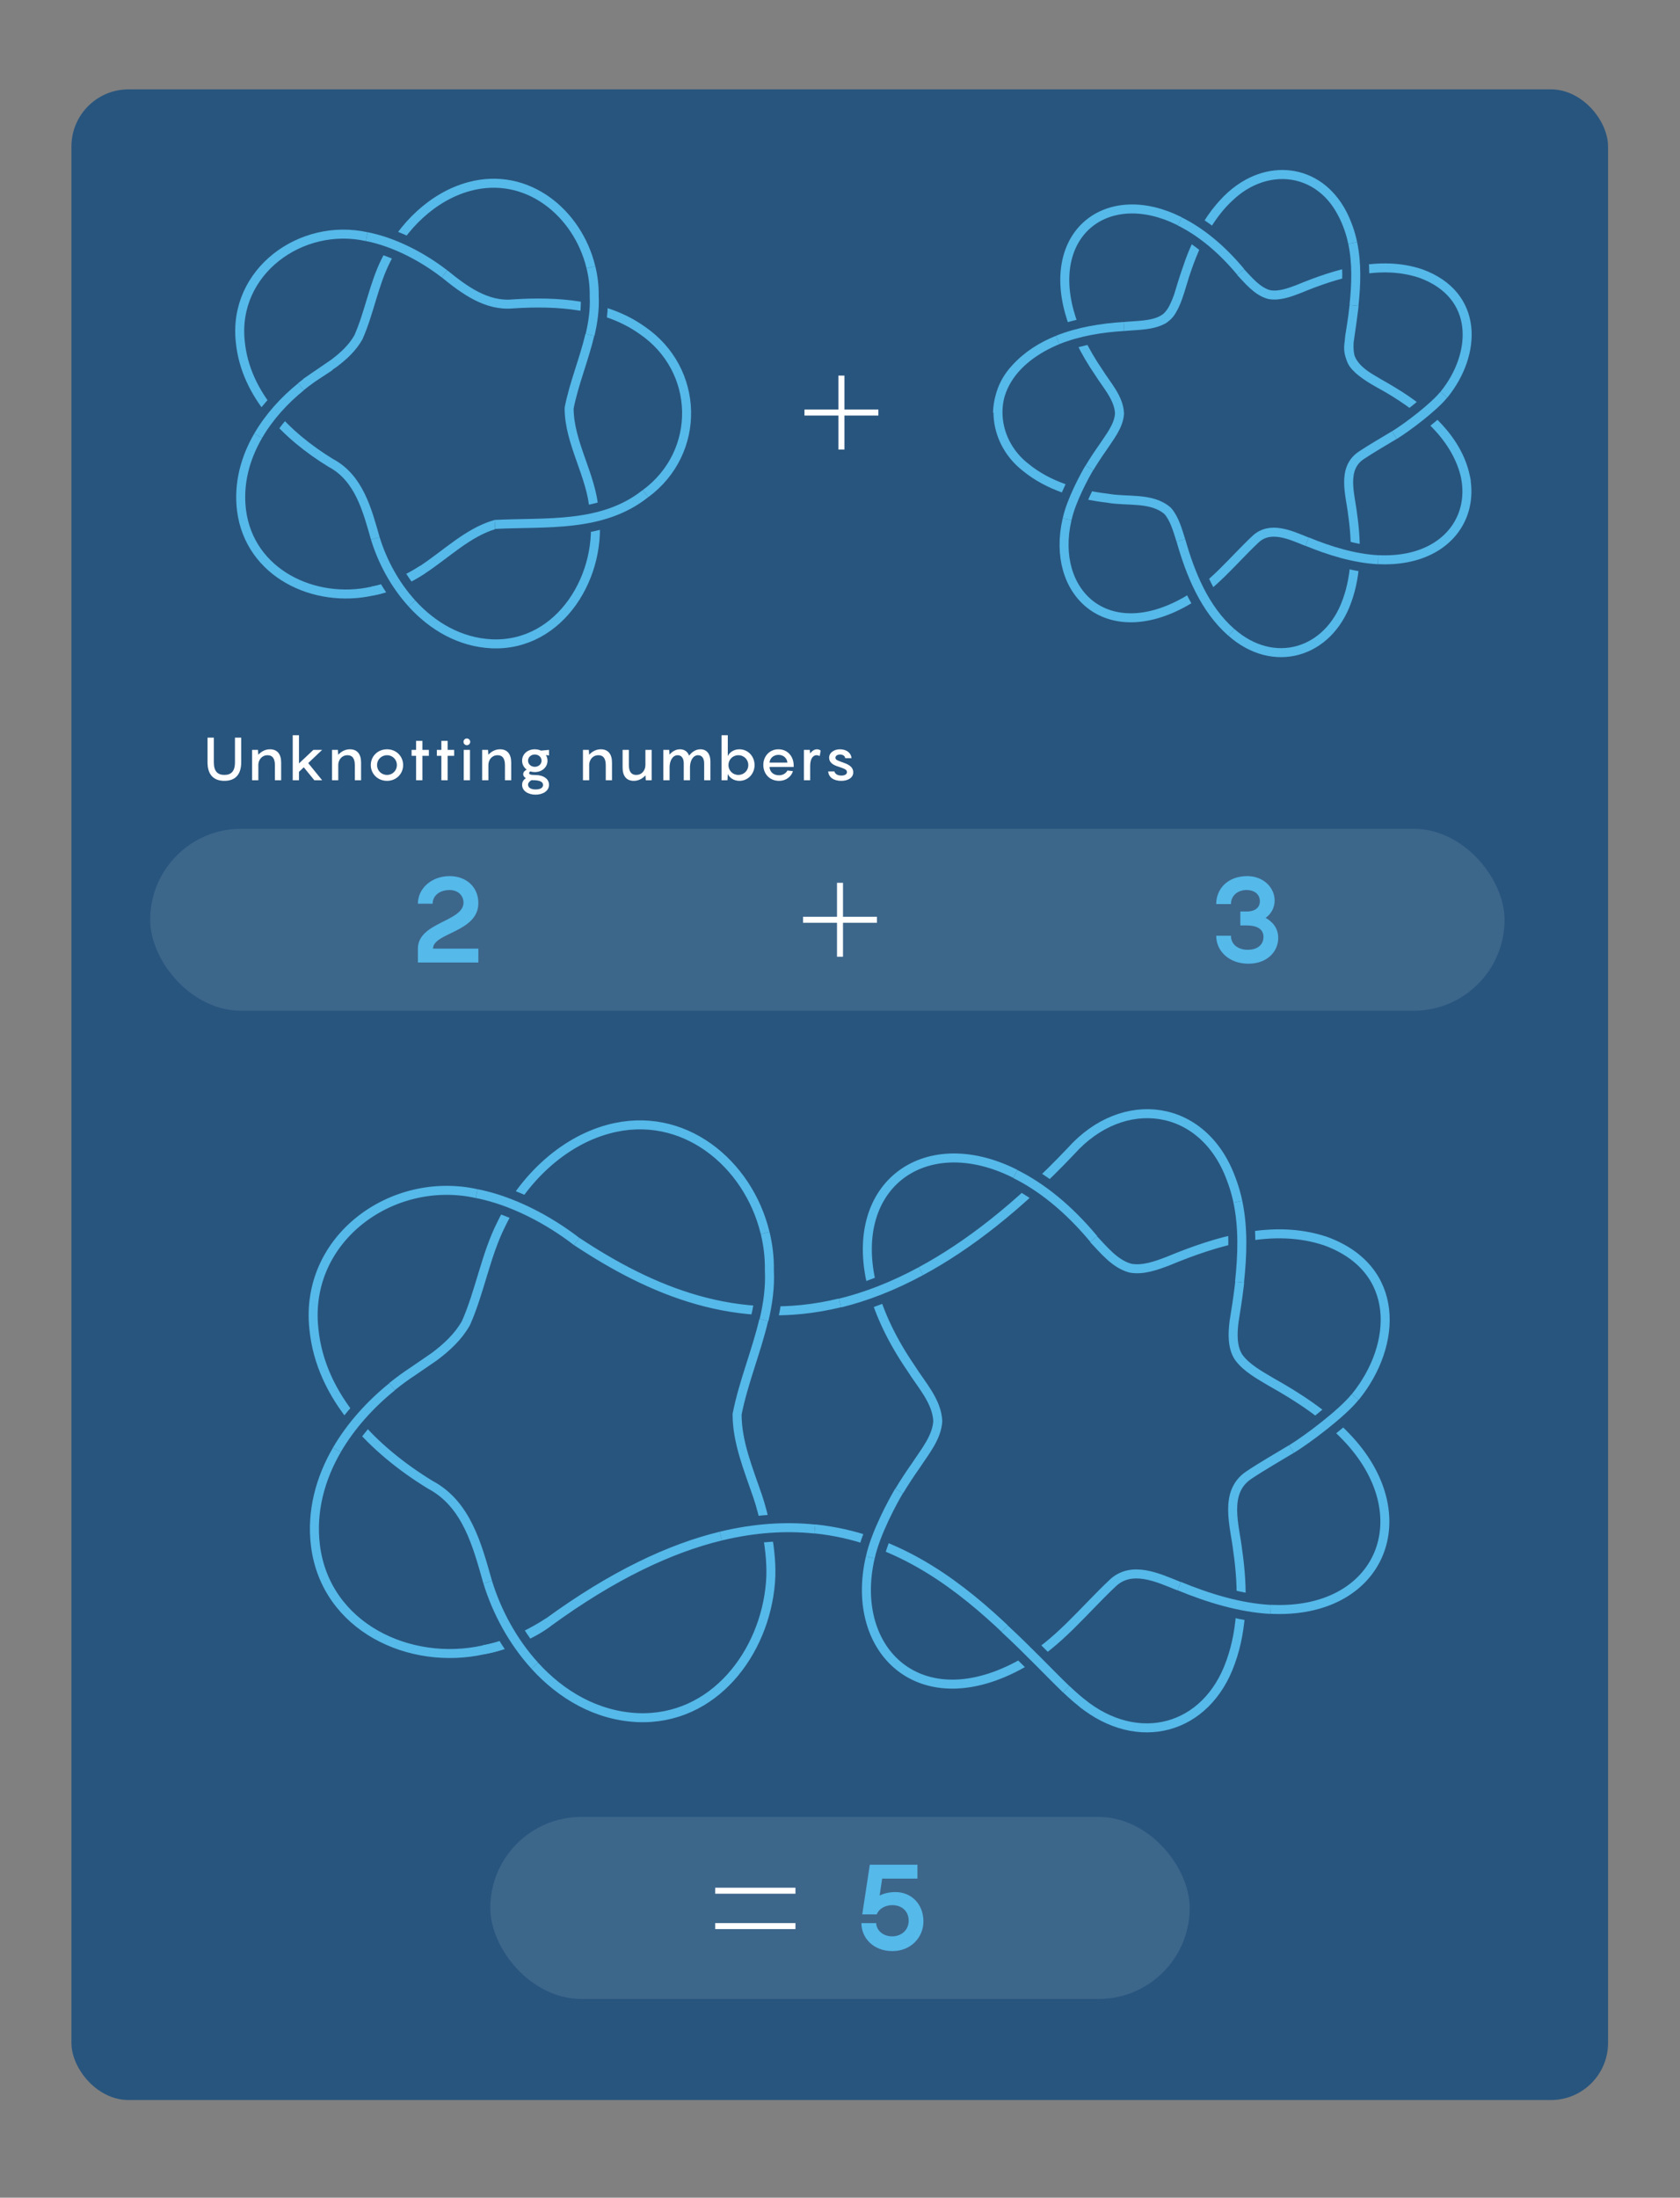 <?xml version="1.0" encoding="UTF-8"?>
<svg xmlns="http://www.w3.org/2000/svg" width="560" height="732.368" version="1.1" viewBox="0 0 560 732.368">
  <rect x="0" y="0" width="560" height="732.368" fill="#808080" stroke="none"/>
  <!-- Generator: Adobe Illustrator 29.5.1, SVG Export Plug-In . SVG Version: 2.1.0 Build 141)  -->
  <defs>
    <style>
      .st0 {
        fill: #55b9e9;
      }

      .st1, .st2 {
        fill: #fff;
      }

      .st2 {
        fill-opacity: .1;
      }

      .st3 {
        fill: #28557e;
      }

      .st4 {
        stroke: #55b9e9;
        stroke-width: 3px;
      }

      .st4, .st5, .st6 {
        fill: none;
        stroke-miterlimit: 10;
      }

      .st5 {
        stroke: #fff;
        stroke-width: 2px;
      }

      .st6 {
        stroke: #28557e;
        stroke-width: 9px;
      }
    </style>
  </defs>
  <g id="Layer_7">
    <rect class="st3" x="23.809" y="29.779" width="512.209" height="670.057" rx="19.045" ry="19.045"/>
    <g>
      <line class="st5" x1="280.474" y1="125.166" x2="280.474" y2="149.802"/>
      <line class="st5" x1="268.156" y1="137.484" x2="292.792" y2="137.484"/>
    </g>
    <rect class="st2" x="50.061" y="276.189" width="451.456" height="60.647" rx="30.324" ry="30.324"/>
    <rect class="st2" x="163.438" y="605.497" width="233.124" height="60.647" rx="30.324" ry="30.324"/>
    <path class="st0" d="M144.337,316.118h15.117v4.639h-20.156v-4.639c0-8.799,15.197-8.959,15.197-15.317,0-2.36-1.8-4.199-4.639-4.199-3.319,0-5.639,1.879-5.639,4.559h-4.919c0-5.119,4.559-9.199,10.598-9.199,5.399,0,9.558,3.52,9.558,8.999,0,9.719-15.117,9.878-15.117,15.158Z"/>
    <path class="st0" d="M426.079,312.558c0,4.56-3.719,8.599-9.918,8.599-6.479,0-10.758-4.199-10.758-9.318h4.919c0,3.159,2.72,4.679,5.559,4.679,3.359,0,5.279-1.76,5.279-4.279,0-2.799-2.44-3.839-5.639-3.839h-2.08v-4.639h2.08c3.199,0,4.439-1.64,4.439-3.399,0-2.2-1.64-3.759-4.479-3.759s-5.159,1.799-5.159,4.679h-4.919c0-5.119,3.879-9.319,10.358-9.319,5.399,0,9.119,3.84,9.119,8.119,0,2.52-1.2,4.479-3,5.799,2.399,1.32,4.199,3.52,4.199,6.679Z"/>
    <g>
      <line class="st5" x1="280" y1="294.194" x2="280" y2="318.831"/>
      <line class="st5" x1="267.682" y1="306.513" x2="292.318" y2="306.513"/>
    </g>
    <g>
      <path class="st0" d="M307.811,640.323c0,5.239-4.119,9.878-10.318,9.878-6.479,0-10.358-4.479-10.358-9.318h4.919c.12,2.399,2.24,4.399,5.359,4.399,2.999,0,5.479-2.04,5.479-5.199,0-3.28-2.4-5.199-5.479-5.199-2.04,0-4.359,1-5.159,3.08h-4.839l2.52-16.557h15.877v4.639h-11.758l-.84,5.639c1.52-.76,3.319-1.16,5.279-1.16,5.159,0,9.318,3.879,9.318,9.798Z"/>
      <g>
        <line class="st5" x1="238.404" y1="630.077" x2="265.151" y2="630.077"/>
        <line class="st5" x1="238.404" y1="641.864" x2="265.151" y2="641.864"/>
      </g>
    </g>
  </g>
  <g id="Text">
    <g>
      <path class="st4" d="M488.808,160.527c-2.254-13.442-13.361-23.453-24.563-30.12-6.193-3.899-16.102-7.341-14.534-16.408.57-3.962,1.19-8.031,1.631-12.128.754-6.991.989-14.062-.423-20.814-.717-3.429-1.859-6.776-3.574-9.989-7.913-15.234-25.305-16.936-37.44-5.429-9.37,8.6-13.602,21.198-17.129,33.057-.979,2.837-2.364,6.109-5.003,7.774-3.876,2.127-8.859,1.909-13.142,2.344-7.348.443-15.104,1.677-22.088,4.488-5.306,2.136-10.167,5.182-14.063,9.485-9.207,9.86-7.048,24.769,3.327,32.889,7.588,6.269,17.702,9.236,27.341,10.343,6.539,1.226,14.804-.436,20.119,4.284,2.265,2.625,3.295,6.473,4.325,9.712,3.169,11.185,7.881,22.831,16.814,30.668,14.094,12.516,32.412,7.067,38.602-10.469,3.298-9.074,3.229-19.322,1.868-28.767-.723-6.491-3.761-15.206,2.819-19.655,3.583-2.402,7.429-4.567,11.192-6.857,4.157-2.53,13.192-9.35,16.474-13.472,10.918-13.511,11.787-33.164-7.737-40.292-13.588-4.562-28.155-.063-40.864,5.196-2.967,1.137-6.489,2.417-9.704,1.803-4.038-1.081-6.973-4.831-9.739-7.733-6.67-8.015-13.633-13.505-20.332-16.823-23.585-11.682-43.886,3.561-36.526,30.328,1.699,6.177,4.87,12.968,9.815,20.183,2.619,4.201,6.674,8.482,6.897,13.662-.238,4.226-3.34,7.925-5.562,11.331-1.527,2.161-3.075,4.503-4.522,6.909-1.507,2.505-6.137,11.019-7.431,17.188-5.51,24.153,13.134,42.104,39.448,27.281,9.185-5.093,15.845-13.688,23.358-20.759,4.906-4.666,11.735-1.419,17.038.718,7.415,3.047,15.638,5.617,23.693,6.042,28.862,1.551,39.409-24.348,19.662-44.742-5.448-5.718-12.509-10.288-19.36-14.123-2.914-1.745-6.405-3.61-8.421-6.428-1.69-2.606-1.527-6.156-1.175-9.113,1.982-12.163,3.79-25.291-.774-37.111-7.182-19.502-27.93-22.25-41.462-7.107-5.673,6.228-9.61,14.332-12.179,22.293-1.583,4.507-2.613,9.745-5.162,13.833-2.07,3.232-6.28,4.051-9.833,4.365-4.855.408-10.332.684-15.153,1.464-14.625,2.098-32.361,11.04-32.833,27.727"/>
      <path class="st6" d="M413.579,90.616c-6.67-8.015-13.633-13.505-20.332-16.823"/>
      <path class="st4" d="M413.579,90.616c-6.67-8.015-13.633-13.505-20.332-16.823"/>
      <path class="st6" d="M374.632,108.804c-7.348.443-15.104,1.677-22.088,4.488"/>
      <path class="st4" d="M374.632,108.804c-7.348.443-15.104,1.677-22.088,4.488"/>
      <path class="st6" d="M363.136,155.872c-1.507,2.505-6.137,11.019-7.431,17.188"/>
      <path class="st4" d="M363.136,155.872c-1.507,2.505-6.137,11.019-7.431,17.188"/>
      <path class="st6" d="M393.628,180.067c3.169,11.185,7.881,22.831,16.814,30.668"/>
      <path class="st4" d="M393.628,180.067c3.169,11.185,7.881,22.831,16.814,30.668"/>
      <path class="st6" d="M435.694,180.489c7.415,3.047,15.638,5.617,23.693,6.042"/>
      <path class="st4" d="M435.694,180.489c7.415,3.047,15.638,5.617,23.693,6.042"/>
      <path class="st6" d="M464.79,145.005c4.157-2.53,13.192-9.35,16.474-13.472"/>
      <path class="st4" d="M464.79,145.005c4.157-2.53,13.192-9.35,16.474-13.472"/>
      <path class="st6" d="M451.324,101.787c.754-6.991.989-14.062-.423-20.814"/>
      <path class="st4" d="M451.324,101.787c.754-6.991.989-14.062-.423-20.814"/>
    </g>
    <g>
      <path class="st4" d="M105.865,124.806c-1.863,1.219-3.692,2.548-5.463,3.978-5.627,4.544-10.661,10.099-14.291,16.338-4.365,7.501-6.704,15.99-5.611,24.896,2.663,21.111,24.43,31.254,43.588,26.97,6.682-1.19,13.328-4.883,16.688-7.092,8.113-5.335,15.166-12.418,24.131-15.073,17.077-.87,35.81,1.183,50.195-10.266,18.833-13.829,18.218-41.374-1.072-54.505-12.306-8.754-28.382-9.712-42.963-8.786-8.856.889-16.353-4.687-22.841-9.964-7.369-5.689-16.727-10.598-25.917-12.42-21.906-4.896-44.736,11.611-42.215,34.986,1.725,17.815,15.587,31.465,30.133,40.378,9.455,5.013,12.177,15.698,14.88,25.204,2.384,7.794,6.564,15.468,12.181,21.646,6.918,7.608,16.016,12.949,26.629,13.454,23.092.971,37.378-23.37,34.106-44.4-.784-11.673-8.313-22.495-8.317-34.148,1.593-8.179,5.003-16.266,6.94-24.554.99-4.238,1.596-8.529,1.376-12.912.052-3.268-.33-6.505-1.092-9.627-4.36-17.865-21.174-31.974-40.511-26.746-12.25,3.306-22.34,13.35-27.769,24.58-4.026,7.945-5.585,17.589-9.179,25.665-1.98,3.507-4.92,6.223-8.166,8.667l-5.441,3.731Z"/>
      <path class="st6" d="M196.693,111.594c.99-4.238,1.596-8.529,1.376-12.912.052-3.268-.33-6.505-1.092-9.627"/>
      <path class="st4" d="M196.693,111.594c.99-4.238,1.596-8.529,1.376-12.912.052-3.268-.33-6.505-1.092-9.627"/>
      <path class="st6" d="M164.947,174.765c17.077-.87,35.81,1.183,50.195-10.266"/>
      <path class="st4" d="M164.947,174.765c17.077-.87,35.81,1.183,50.195-10.266"/>
      <path class="st4" d="M124.085,196.959c6.682-1.19,13.328-4.883,16.688-7.092"/>
      <path class="st6" d="M125.109,179.439c2.384,7.794,6.564,15.468,12.181,21.646"/>
      <path class="st4" d="M125.109,179.439c2.384,7.794,6.564,15.468,12.181,21.646"/>
      <path class="st6" d="M100.335,128.892c-5.627,4.544-10.661,10.099-14.291,16.338"/>
      <path class="st4" d="M100.335,128.892c-5.627,4.544-10.661,10.099-14.291,16.338"/>
      <path class="st6" d="M148.169,91.275c-7.369-5.689-16.727-10.598-25.917-12.42"/>
      <path class="st4" d="M148.169,91.275c-7.369-5.689-16.727-10.598-25.917-12.42"/>
    </g>
    <g>
      <g>
        <path class="st4" d="M360.511,567.415c18.855,15.264,41.714,9.095,49.68-13.474,4.244-11.678,4.155-24.867,2.404-37.023-.931-8.354-4.84-19.57,3.628-25.296,4.611-3.092,9.561-5.878,14.404-8.825,5.35-3.256,16.978-12.034,21.202-17.339,14.051-17.388,15.169-42.682-9.958-51.856-17.487-5.871-36.236-.081-52.592,6.688-3.818,1.463-8.351,3.11-12.489,2.321-5.197-1.391-8.974-6.218-12.534-9.952-8.584-10.315-17.546-17.381-26.167-21.651-30.353-15.035-56.481,4.583-47.008,39.032,2.186,7.95,6.268,16.689,12.632,25.975,3.37,5.406,8.589,10.916,8.876,17.583-.307,5.439-4.299,10.2-7.158,14.583-1.965,2.781-3.957,5.796-5.82,8.892-1.94,3.223-7.898,14.181-9.564,22.12-7.091,31.084,16.903,54.188,50.769,35.11,11.821-6.554,20.392-17.617,30.062-26.716,6.314-6.004,15.103-1.827,21.928.924,9.543,3.921,20.126,7.229,30.492,7.776,37.145,1.997,50.719-31.335,25.305-57.583-7.011-7.36-16.099-13.241-24.916-18.177-3.75-2.246-8.243-4.646-10.838-8.273-2.175-3.354-1.966-7.923-1.512-11.728,2.551-15.654,4.878-32.549-.996-47.762-9.243-25.098-35.946-28.635-53.361-9.147-17.675,18.615-34.266,31.487-49.846,39.904-9.348,5.05-18.331,8.497-26.966,10.618-34.531,8.482-63.485-4.235-87.858-20.364-9.991-6.612-21.527-13.64-33.355-15.984-28.192-6.301-57.575,14.944-54.331,45.026,2.22,22.928,20.061,40.495,38.78,51.966,12.169,6.452,15.672,20.203,19.15,32.437,3.069,10.031,8.448,19.907,15.677,27.858,8.903,9.792,20.612,16.665,34.271,17.315,25.351,1.066,42.455-21.572,44.322-45.048.861-10.434-2.402-23.197-4.251-28.631-3.086-9.072-6.877-18.032-6.88-27.411,2.05-10.526,6.439-20.934,8.932-31.6,1.275-5.454,2.054-10.976,1.771-16.617.067-4.206-.424-8.372-1.405-12.39-5.611-22.991-27.25-41.15-52.137-34.422-15.766,4.254-28.751,17.181-35.738,31.634-5.182,10.225-7.188,22.637-11.814,33.03-2.549,4.514-6.332,8.01-10.51,11.154l-7.003,4.802c-2.397,1.569-4.752,3.28-7.03,5.12-7.242,5.848-13.72,12.998-18.393,21.027-5.618,9.653-8.627,20.578-7.221,32.04,3.427,27.169,31.441,40.223,56.097,34.71,8.6-1.532,17.419-5.916,21.477-9.127,21.574-15.732,40.682-24.685,57.668-28.8,11.355-2.751,21.763-3.341,31.327-2.349,25.923,2.689,45.645,16.999,61.228,31.38,7.788,7.187,14.543,14.392,20.521,20.173,2.475,2.393,4.817,4.543,7.044,6.346Z"/>
        <path class="st6" d="M254.685,439.891c1.275-5.454,2.054-10.976,1.771-16.617.067-4.206-.424-8.372-1.405-12.39"/>
        <path class="st4" d="M254.685,439.891c1.275-5.454,2.054-10.976,1.771-16.617.067-4.206-.424-8.372-1.405-12.39"/>
        <path class="st4" d="M161.24,549.755c8.6-1.532,17.153-6.284,21.477-9.127"/>
        <path class="st6" d="M162.557,527.207c3.069,10.031,8.448,19.907,15.677,27.858"/>
        <path class="st4" d="M162.557,527.207c3.069,10.031,8.448,19.907,15.677,27.858"/>
        <path class="st6" d="M130.674,462.154c-7.242,5.848-13.72,12.998-18.393,21.027"/>
        <path class="st4" d="M130.674,462.154c-7.242,5.848-13.72,12.998-18.393,21.027"/>
        <path class="st6" d="M192.235,413.741c-9.484-7.322-21.527-13.64-33.355-15.984"/>
        <path class="st4" d="M192.235,413.741c-9.484-7.322-21.527-13.64-33.355-15.984"/>
      </g>
      <g>
        <path class="st6" d="M364.594,412.893c-8.584-10.315-17.546-17.381-26.167-21.651"/>
        <path class="st4" d="M364.594,412.893c-8.584-10.315-17.546-17.381-26.167-21.651"/>
        <path class="st6" d="M299.675,496.877c-1.94,3.223-7.898,14.181-9.564,22.12"/>
        <path class="st4" d="M299.675,496.877c-1.94,3.223-7.898,14.181-9.564,22.12"/>
        <path class="st6" d="M393.056,528.557c9.543,3.921,20.126,7.229,30.492,7.776"/>
        <path class="st4" d="M393.056,528.557c9.543,3.921,20.126,7.229,30.492,7.776"/>
        <path class="st6" d="M430.501,482.891c5.35-3.256,16.978-12.034,21.202-17.339"/>
        <path class="st4" d="M430.501,482.891c5.35-3.256,16.978-12.034,21.202-17.339"/>
        <path class="st6" d="M413.171,427.27c.97-8.997,1.273-18.097-.544-26.787"/>
        <path class="st4" d="M413.171,427.27c.97-8.997,1.273-18.097-.544-26.787"/>
      </g>
      <path class="st6" d="M306.966,423.622c-9.348,5.05-18.331,8.497-26.966,10.618"/>
      <path class="st4" d="M306.966,423.622c-9.348,5.05-18.331,8.497-26.966,10.618"/>
      <path class="st6" d="M334.875,542.765c7.788,7.187,14.543,14.392,20.521,20.173"/>
      <path class="st4" d="M334.875,542.765c7.788,7.187,14.543,14.392,20.521,20.173"/>
      <path class="st6" d="M240.266,511.898c11.355-2.751,21.763-3.341,31.327-2.349"/>
      <path class="st4" d="M240.266,511.898c11.355-2.751,21.763-3.341,31.327-2.349"/>
    </g>
    <g>
      <path class="st1" d="M74.799,260.219c-3.461,0-5.621-1.92-5.621-6.162v-8.242h2.1v8.242c0,3.061,1.34,4.181,3.521,4.181,2.18,0,3.521-1.12,3.521-4.181v-8.242h2.081v8.242c0,4.241-2.16,6.162-5.601,6.162Z"/>
      <path class="st1" d="M93.719,254.077v5.941h-2.081v-5.021c0-2.44-.98-3.321-2.44-3.321-1.98,0-2.98,1.561-3.081,3.061v5.281h-2.081v-10.122h1.96l.1,1.62c.96-1.02,2.26-1.82,3.901-1.82,2.38,0,3.721,1.561,3.721,4.381Z"/>
      <path class="st1" d="M102.738,254.297l4.641,5.721h-2.601l-3.521-4.321-1.6,1.52v2.801h-2.081v-15.003h2.081v9.402l4.801-4.521h2.921l-4.641,4.401Z"/>
      <path class="st1" d="M120.359,254.077v5.941h-2.081v-5.021c0-2.44-.98-3.321-2.44-3.321-1.98,0-2.98,1.561-3.081,3.061v5.281h-2.081v-10.122h1.96l.1,1.62c.96-1.02,2.26-1.82,3.901-1.82,2.38,0,3.721,1.561,3.721,4.381Z"/>
      <path class="st1" d="M123.597,254.958c0-2.901,2.281-5.261,5.421-5.261,3.101,0,5.361,2.36,5.361,5.261,0,2.9-2.26,5.261-5.361,5.261-3.141,0-5.421-2.361-5.421-5.261ZM132.299,254.958c0-1.8-1.4-3.281-3.281-3.281-1.92,0-3.341,1.48-3.341,3.281s1.42,3.281,3.341,3.281c1.88,0,3.281-1.48,3.281-3.281Z"/>
      <path class="st1" d="M142.958,251.877h-2.16v8.142h-2.101v-8.142h-1.5v-1.98h1.5v-3h2.101v3h2.16v1.98Z"/>
      <path class="st1" d="M151.379,251.877h-2.161v8.142h-2.1v-8.142h-1.5v-1.98h1.5v-3h2.1v3h2.161v1.98Z"/>
      <path class="st1" d="M154.498,247.216c0-.62.5-1.12,1.12-1.12s1.121.5,1.121,1.12-.5,1.12-1.121,1.12-1.12-.5-1.12-1.12ZM156.658,260.019h-2.081v-10.122h2.081v10.122Z"/>
      <path class="st1" d="M170.4,254.077v5.941h-2.081v-5.021c0-2.44-.98-3.321-2.44-3.321-1.98,0-2.98,1.561-3.081,3.061v5.281h-2.081v-10.122h1.96l.1,1.62c.96-1.02,2.26-1.82,3.901-1.82,2.38,0,3.721,1.561,3.721,4.381Z"/>
      <path class="st1" d="M183.019,251.757l-1.04-.14c.32.54.52,1.18.52,1.88,0,2.201-1.84,3.801-4.241,3.801-.521,0-1.021-.08-1.46-.22-.28.14-.42.32-.42.56,0,.5.7.62,1.82.62,3.121,0,4.801,1.36,4.801,3.281,0,2.12-2.14,3.281-4.481,3.281-2.34,0-4.481-1.161-4.481-3.281,0-1.081.56-1.761,1.26-2.201-.54-.34-.9-.8-.9-1.34,0-.72.58-1.24,1.18-1.52-.94-.68-1.541-1.741-1.541-2.981,0-2.22,1.84-3.801,4.221-3.801.76,0,1.46.16,2.06.44l2.701-.24v1.86ZM180.519,253.497c0-1.2-1.02-2.061-2.26-2.061-1.22,0-2.241.86-2.241,2.061,0,1.18,1.021,2.041,2.241,2.041,1.24,0,2.26-.86,2.26-2.041ZM177.598,259.999c-.12,0-.26,0-.4-.02-.54.26-1.18.84-1.18,1.521,0,1,1,1.58,2.5,1.58,1.5,0,2.5-.5,2.5-1.5,0-1.161-1.34-1.581-3.42-1.581Z"/>
      <path class="st1" d="M203.999,254.077v5.941h-2.081v-5.021c0-2.44-.98-3.321-2.44-3.321-1.98,0-2.98,1.561-3.081,3.061v5.281h-2.081v-10.122h1.96l.1,1.62c.96-1.02,2.26-1.82,3.901-1.82,2.38,0,3.721,1.561,3.721,4.381Z"/>
      <path class="st1" d="M217.219,249.897v10.122h-1.96l-.1-1.62c-.96,1.02-2.26,1.82-3.901,1.82-2.38,0-3.721-1.561-3.721-4.381v-5.941h2.081v5.021c0,2.44.98,3.321,2.44,3.321,2.081,0,3.081-1.721,3.081-3.301v-5.041h2.081Z"/>
      <path class="st1" d="M236.801,253.677v6.341h-2.081v-5.641c0-1.621-.72-2.701-2.021-2.701-1.6,0-2.601,1.64-2.701,3.761v4.581h-2.08v-5.641c0-1.621-.7-2.701-2.021-2.701-1.601,0-2.601,1.64-2.701,3.761v4.581h-2.081v-10.122h1.96l.1,1.58c.88-1.02,2.041-1.78,3.5-1.78,1.521,0,2.541.82,3.021,2.121.92-1.18,2.16-2.121,3.781-2.121,2.16,0,3.321,1.641,3.321,3.981Z"/>
      <path class="st1" d="M246.458,260.219c-1.82,0-3.281-1-3.861-2.301l-.1,2.101h-1.98v-15.003h2.08v6.962c.58-1.28,2.041-2.281,3.861-2.281,2.901,0,5.061,2.36,5.061,5.261,0,2.9-2.16,5.261-5.061,5.261ZM246.118,251.677c-1.9,0-3.301,1.48-3.301,3.281s1.4,3.281,3.301,3.281,3.321-1.48,3.321-3.281-1.42-3.281-3.321-3.281Z"/>
      <path class="st1" d="M264.559,255.598h-8.041c.06,1.56,1.22,2.761,3.161,2.761,1.46,0,2.38-.8,2.801-1.581l1.82.2c-.34,1.4-1.92,3.241-4.641,3.241-3.081,0-5.221-2.301-5.221-5.321,0-2.821,2.021-5.201,5.061-5.201,3.121,0,5.061,2.5,5.061,5.381v.52ZM256.517,254.137h5.941c-.08-1.36-1.2-2.581-2.961-2.581-1.7,0-2.9,1.16-2.98,2.581Z"/>
      <path class="st1" d="M273.558,250.136l-.32,1.821c-.2-.12-.6-.28-1.04-.28-1.44,0-2.141,1.541-2.141,3.561v4.781h-2.081v-10.122h1.96l.1,1.18c.64-.82,1.4-1.38,2.28-1.38.6,0,1.021.24,1.24.44Z"/>
      <path class="st1" d="M278.138,257.078c.2.82,1.04,1.38,2.34,1.38,1.021,0,1.84-.4,1.84-1.12,0-.96-.92-1.18-3-1.9-1.6-.52-2.94-1.3-2.94-2.94,0-1.741,1.76-2.801,3.581-2.801,2.34,0,3.781,1.32,3.881,2.98h-2.101c-.08-.84-.92-1.24-1.7-1.24-.74,0-1.561.36-1.561,1.061,0,.8.86.98,2.941,1.76,2.061.72,3,1.72,3,3.121,0,1.8-1.74,2.841-3.981,2.841-2.44,0-4.181-1.061-4.381-3.141h2.081Z"/>
    </g>
  </g>
</svg>